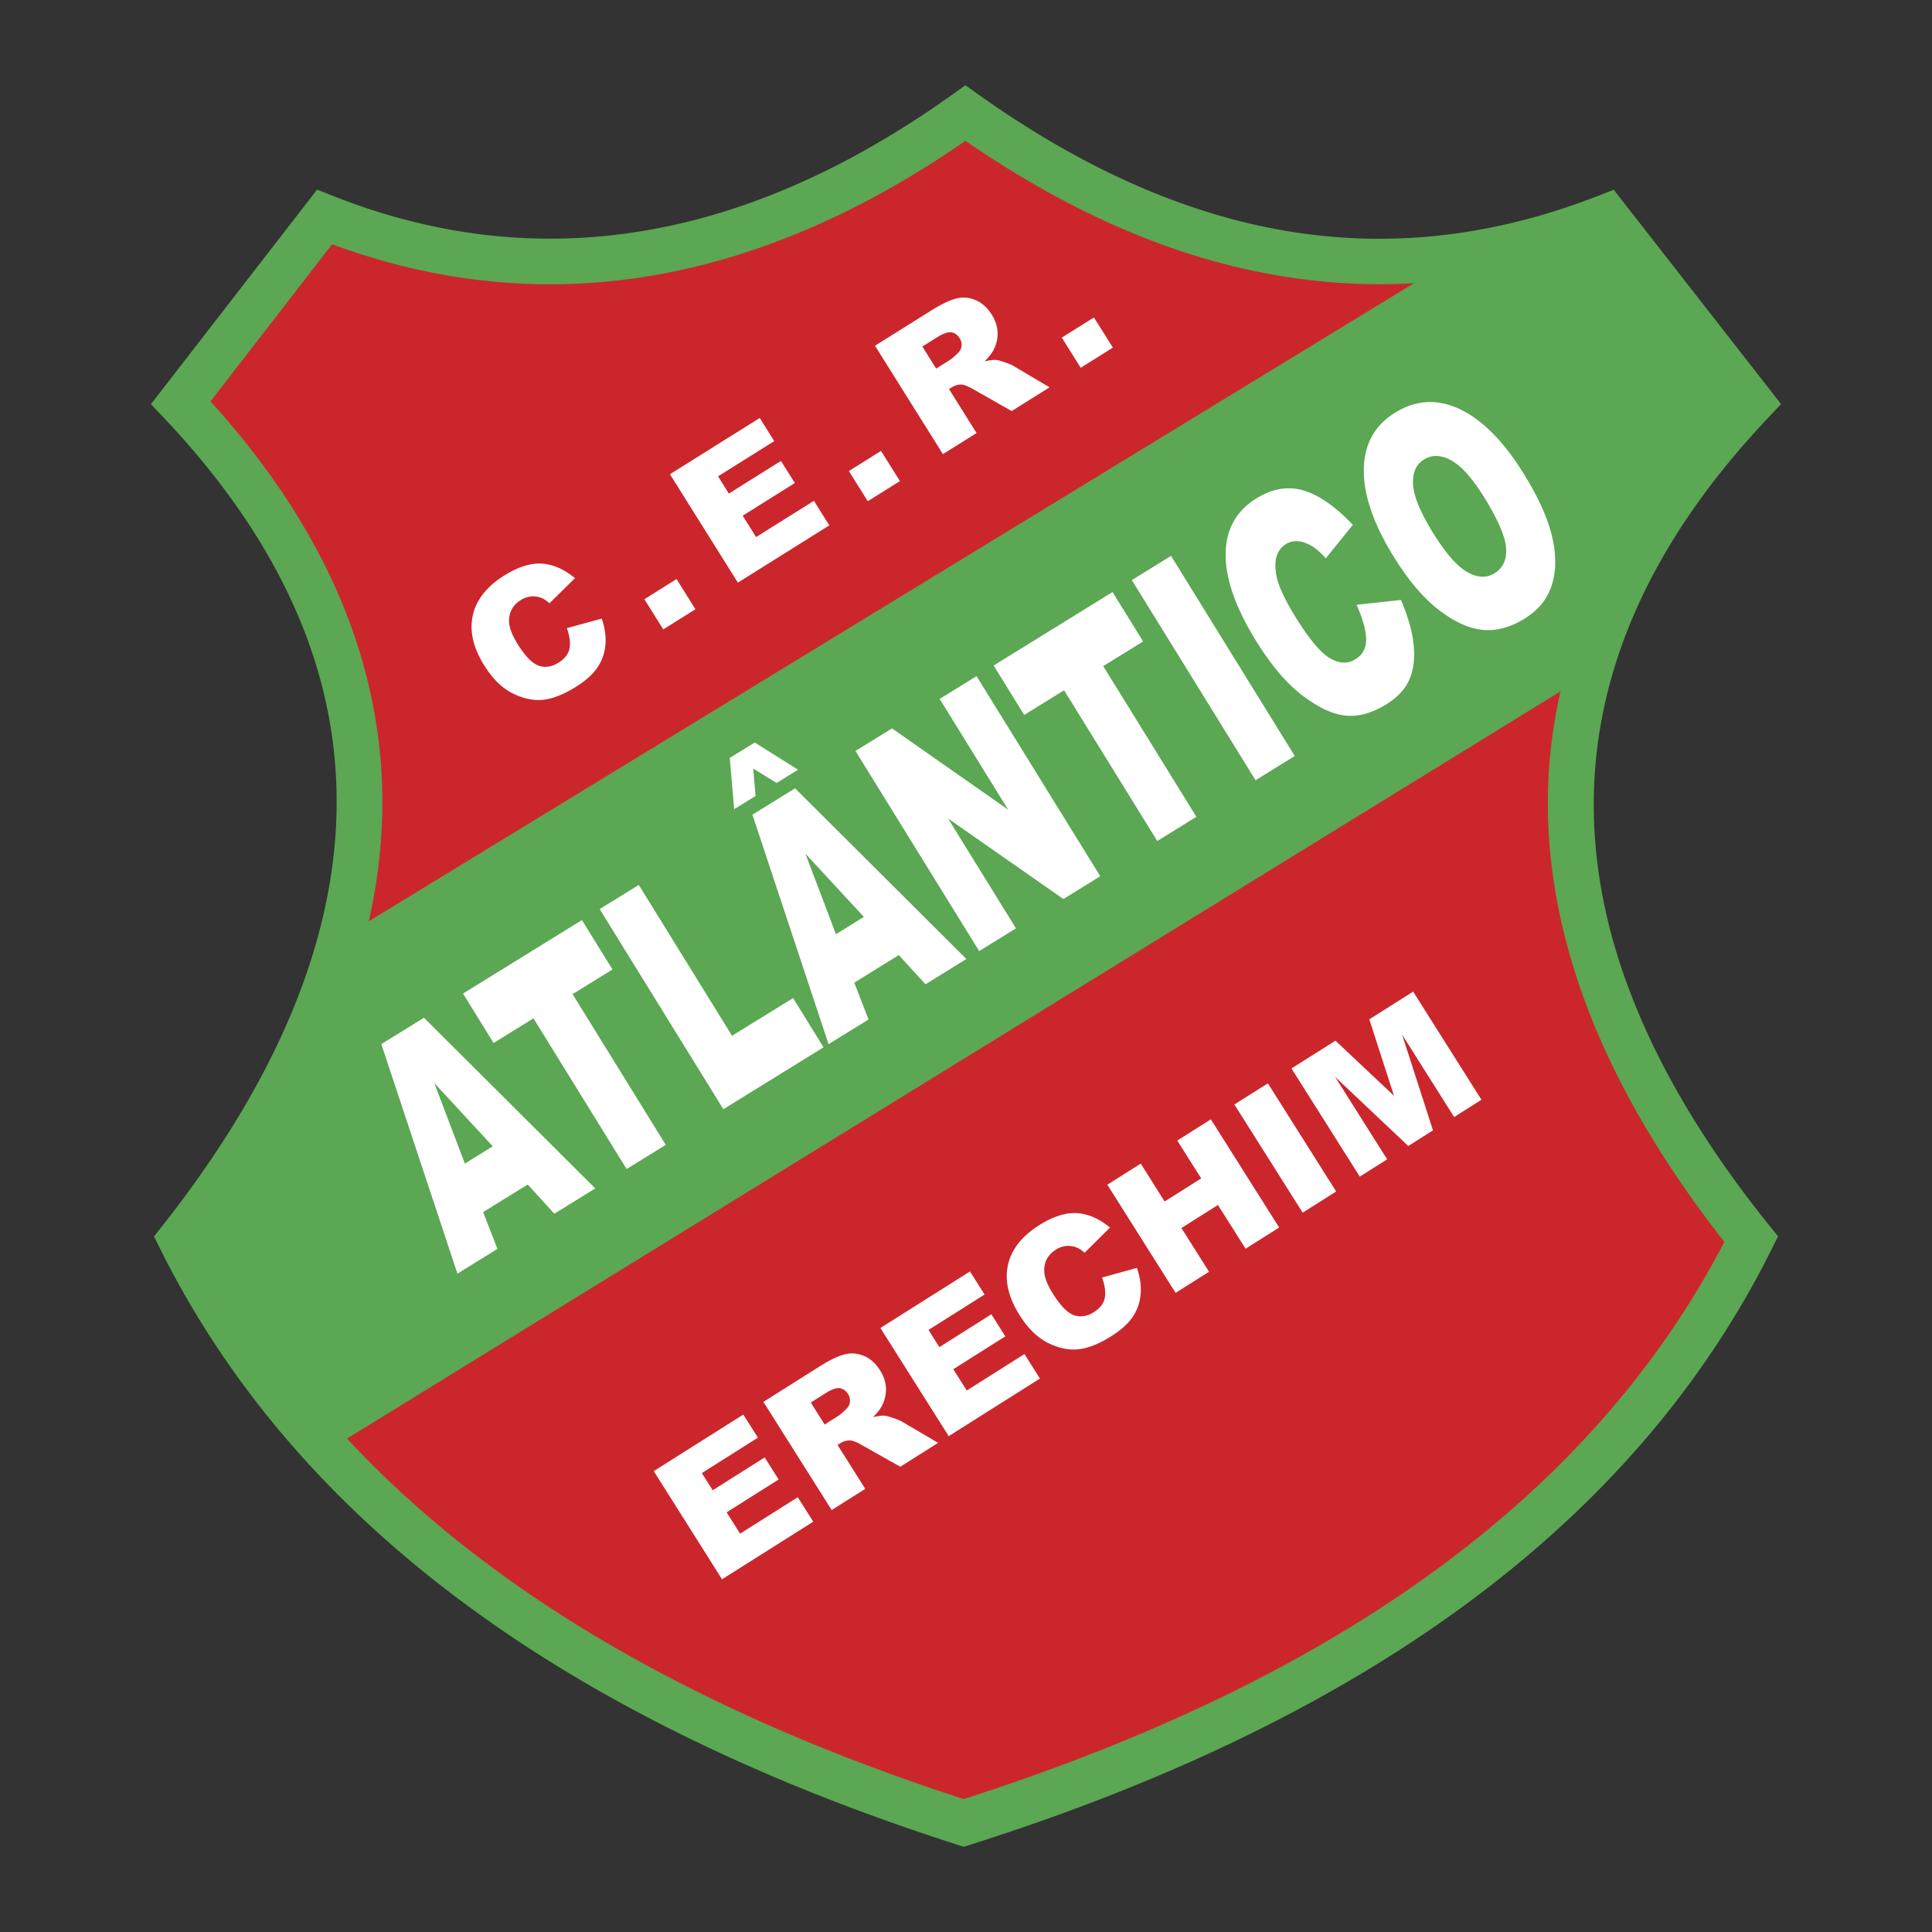 <svg xmlns="http://www.w3.org/2000/svg" width="2500" height="2500" viewBox="0 0 192.756 192.756"><rect x="0" y="0" width="192.756" height="192.756" fill="#333333" stroke="none"/><path fill-rule="evenodd" clip-rule="evenodd" fill="#fff" fill-opacity="0" d="M0 0h192.756v192.756H0V0z"/><path d="M34.481 92.451L142.742 25.5c5.633-.764 11.266-2.14 16.9-4.127l15.074 18.802c-8.721 9.936-14.736 18.496-16.445 28.432l-125.16 77.041-15.531-21.553c8.679-10.548 14.313-21.097 16.901-31.644z" fill-rule="evenodd" clip-rule="evenodd" fill="#5ba753"/><path d="M95.691 181.773c36.18-10.166 63.172-28.816 79.077-57.709-14.699-16.664-20.58-35.544-15.814-57.096L31.516 145.439c18.958 17.811 40.35 29.922 64.175 36.334zM32.428 21.168L17.83 40.404c14.396 15.063 20.073 32.67 15.815 53.433l112.535-68.7c-17.008 1.909-33.686-1.806-49.881-13.74-19.77 14.326-40.857 19.059-63.871 9.771z" fill-rule="evenodd" clip-rule="evenodd" fill="#cc262d"/><path d="M65.225 146.773l8.937-5.641 1.455 2.303-5.594 3.533 1.083 1.715 5.188-3.275 1.39 2.201-5.188 3.277 1.343 2.127 5.756-3.635 1.543 2.441-9.1 5.746-6.813-10.792zm17.754 3.885l-6.813-10.791 5.558-3.508c1.03-.65 1.875-1.061 2.531-1.229s1.301-.117 1.936.15 1.173.746 1.605 1.432c.378.6.578 1.197.596 1.791a3.54 3.54 0 0 1-.386 1.723c-.176.35-.478.74-.9 1.166.479-.119.854-.17 1.119-.15.176.01.476.086.89.229.416.145.713.268.891.375l3.587 2.109-3.769 2.381-3.862-2.172c-.495-.285-.874-.436-1.13-.451a1.653 1.653 0 0 0-.976.266l-.294.186 2.766 4.379-3.349 2.114zm-.703-8.533l1.406-.889c.151-.096.416-.33.791-.705.192-.182.301-.412.327-.68s-.037-.521-.185-.758c-.221-.348-.501-.545-.838-.594-.337-.047-.813.123-1.421.506l-1.465.926 1.385 2.194zm5.564-9.631l8.937-5.641 1.455 2.303-5.594 3.533 1.083 1.715 5.189-3.275 1.391 2.201-5.189 3.275 1.343 2.127 5.756-3.635 1.543 2.443-9.101 5.746-6.813-10.792zm22.111-5.035l3.479-.959c.322.941.445 1.824.371 2.639s-.336 1.562-.785 2.236c-.451.674-1.16 1.318-2.125 1.928-1.172.74-2.238 1.174-3.195 1.303-.961.129-1.982-.066-3.062-.584-1.082-.518-2.049-1.447-2.895-2.787-1.127-1.785-1.518-3.459-1.176-5.016.346-1.561 1.387-2.889 3.123-3.984 1.359-.859 2.604-1.258 3.725-1.199 1.125.057 2.238.537 3.334 1.438l-2.533 2.514c-.309-.266-.568-.438-.777-.518a2.306 2.306 0 0 0-1.057-.158 2.372 2.372 0 0 0-1.035.367c-.754.477-1.141 1.148-1.162 2.01-.02.643.277 1.449.887 2.416.756 1.197 1.457 1.904 2.1 2.117.645.213 1.297.113 1.951-.301.639-.402 1.01-.889 1.109-1.449.1-.562.01-1.236-.277-2.01v-.003zm.528-9.26l3.334-2.104 2.385 3.777 3.645-2.301-2.385-3.777 3.35-2.115 6.814 10.791-3.35 2.115-2.756-4.365-3.645 2.303 2.754 4.363-3.332 2.105-6.814-10.792zm12.675-8.004l3.344-2.107 6.812 10.789-3.342 2.111-6.814-10.793zm5.698-3.597l4.387-2.768 5.84 5.496-2.461-7.629 4.373-2.762 6.814 10.789-2.725 1.721-5.195-8.229 3.084 9.562-2.467 1.557-7.301-6.898 5.195 8.229-2.732 1.725-6.812-10.793zM56.558 62.669l3.481-.949c.318.944.44 1.827.362 2.641a4.754 4.754 0 0 1-.793 2.232c-.454.673-1.164 1.314-2.131 1.921-1.174.736-2.243 1.168-3.201 1.293-.959.125-1.981-.073-3.06-.595-1.081-.52-2.043-1.454-2.885-2.796-1.122-1.79-1.507-3.465-1.159-5.021.349-1.559 1.396-2.884 3.135-3.974 1.362-.854 2.607-1.249 3.729-1.187 1.124.061 2.236.545 3.33 1.448l-2.541 2.506c-.309-.266-.568-.439-.777-.519a2.3 2.3 0 0 0-1.055-.162 2.328 2.328 0 0 0-1.038.364c-.755.474-1.145 1.144-1.167 2.006-.022.642.271 1.45.878 2.418.752 1.199 1.451 1.909 2.092 2.125.643.215 1.295.117 1.953-.295.64-.401 1.011-.885 1.113-1.447.102-.562.013-1.236-.27-2.01l.004.001zm7.733-2.883l3.207-2.01 1.886 3.009-3.208 2.01-1.885-3.009zm2.552-12.472l8.956-5.61 1.446 2.308-5.605 3.513 1.078 1.72 5.199-3.259 1.383 2.207-5.199 3.259 1.336 2.131 5.769-3.615 1.534 2.448-9.12 5.714-6.777-10.816zm17.85-.315l3.207-2.01 1.886 3.009-3.208 2.01-1.885-3.009zm9.383-1.69l-6.777-10.813 5.568-3.49c1.032-.647 1.878-1.055 2.535-1.22a2.97 2.97 0 0 1 1.936.157c.633.27 1.17.751 1.602 1.438.375.601.572 1.199.59 1.792a3.516 3.516 0 0 1-.393 1.722c-.178.349-.48.739-.902 1.163.479-.117.854-.167 1.119-.147.176.01.475.087.889.233.416.144.713.27.891.377l3.58 2.122-3.777 2.367-3.854-2.186c-.495-.286-.874-.437-1.13-.454a1.65 1.65 0 0 0-.976.262l-.294.185 2.75 4.389-3.357 2.103zm-.675-8.536l1.409-.883c.151-.095.417-.33.793-.702.193-.182.303-.412.329-.68a1.176 1.176 0 0 0-.183-.757c-.219-.349-.499-.548-.836-.597-.337-.049-.813.119-1.422.5l-1.468.92 1.378 2.199zm12.535-3.089l3.209-2.01 1.885 3.009-3.207 2.01-1.887-3.009zM52.649 118.178l-4.445 2.754 1.424 3.672-3.989 2.467-7.594-22.9 4.255-2.631 17.09 17.029-4.083 2.525-2.658-2.916zm-3.486-3.811l-5.834-6.311 3.051 8.037 2.783-1.726zm-2.967-15.24l11.864-7.33 3.047 4.929-3.98 2.459 9.295 15.037-3.905 2.412-9.294-15.034-3.98 2.461-3.047-4.934zm13.632-8.428l3.904-2.409 9.304 15.051 6.091-3.766 3.038 4.914-9.995 6.178-12.342-19.968zm29.847 4.59l-4.445 2.752 1.424 3.674-3.989 2.465-7.594-22.899 4.255-2.63 17.09 17.029-4.083 2.523-2.658-2.914zm-3.487-3.81l-5.834-6.311 3.051 8.036 2.783-1.725zM72.809 75.617l2.492-1.535 4.32 2.714-2.136 1.32-2.339-1.435.236 2.734-2.137 1.321-.436-5.119zm12.54-.695l3.646-2.249 11.585 8.105-6.829-11.046 3.68-2.274 12.342 19.964-3.68 2.275-11.507-8.039 6.777 10.963-3.67 2.269-12.344-19.968zm13.788-8.523L111 59.069l3.049 4.929-3.98 2.46 9.295 15.035-3.904 2.414-9.295-15.036-3.98 2.461-3.048-4.933zm13.785-8.523l3.914-2.414 12.342 19.964-3.912 2.418-12.344-19.968zm22.424 2.463l4.428-.479c.709 1.657 1.133 3.152 1.266 4.472.135 1.319-.002 2.471-.416 3.438-.414.968-1.186 1.806-2.316 2.504-1.371.848-2.689 1.227-3.949 1.133-1.26-.092-2.699-.74-4.311-1.938-1.615-1.196-3.189-3.037-4.723-5.516-2.043-3.306-3.057-6.19-3.043-8.648.014-2.463 1.041-4.324 3.072-5.58 1.592-.983 3.158-1.247 4.693-.793 1.537.452 3.184 1.598 4.928 3.43l-2.699 3.342c-.496-.535-.898-.903-1.203-1.1-.51-.336-1.004-.537-1.475-.596a1.952 1.952 0 0 0-1.297.276c-.883.545-1.211 1.53-.988 2.946.158 1.053.793 2.479 1.898 4.266 1.369 2.214 2.523 3.604 3.453 4.161.934.556 1.787.599 2.555.124.748-.462 1.107-1.146 1.08-2.04-.027-.895-.346-2.036-.955-3.401l.002-.001zm3.705-4.796c-2.014-3.258-3.01-6.153-2.984-8.673.025-2.526 1.066-4.426 3.115-5.693 2.104-1.3 4.275-1.41 6.514-.33 2.24 1.08 4.357 3.232 6.342 6.443 1.441 2.334 2.375 4.401 2.803 6.201s.43 3.412.002 4.817c-.426 1.411-1.34 2.552-2.74 3.417-1.424.88-2.826 1.252-4.201 1.114-1.377-.141-2.838-.81-4.375-2.003-1.539-1.192-3.033-2.958-4.477-5.292l.001-.001zm3.918-2.387c1.246 2.015 2.383 3.321 3.396 3.906 1.018.589 1.938.631 2.752.128.838-.519 1.221-1.351 1.146-2.497-.076-1.146-.801-2.837-2.18-5.069-1.162-1.877-2.254-3.106-3.266-3.677-1.014-.57-1.936-.601-2.758-.094-.785.486-1.145 1.319-1.078 2.49.068 1.175.732 2.783 1.988 4.816v-.003z" fill-rule="evenodd" clip-rule="evenodd" fill="#fff"/><path d="M33.137 24.371L21.001 40.043c3.048 3.364 5.67 6.76 7.882 10.186 2.538 3.932 4.535 7.901 6.015 11.903 7.48 20.231 1.75 41.033-14.187 61.757 7.127 13.738 17.594 24.869 30.328 33.898 13.033 9.244 28.449 16.299 45.104 21.705 16.89-5.408 32.429-12.467 45.523-21.713 12.781-9.025 23.246-20.15 30.371-33.879-2.883-3.676-5.432-7.359-7.631-11.047-2.449-4.104-4.461-8.193-6.012-12.26-7.896-20.708-4.268-41.114 13.355-60.545l-12.248-15.689c-10.66 3.881-21.193 4.917-31.701 3.181-10.527-1.74-20.986-6.261-31.478-13.491a97.153 97.153 0 0 1-7.811 4.894 81.91 81.91 0 0 1-9.195 4.445c-15.365 6.247-30.814 6.649-46.179.983zm-16.891 14.42L30.589 20.27l1.047-1.353 1.578.625c14.762 5.848 29.619 5.652 44.401-.357a77.422 77.422 0 0 0 8.681-4.196 94.315 94.315 0 0 0 8.708-5.547l.003-.002 1.309-.935 1.315.935c10.365 7.365 20.629 11.935 30.898 13.632 10.211 1.687 20.477.536 30.904-3.529l1.568-.612 1.039 1.33 14.46 18.521 1.197 1.535-1.33 1.41c-17.418 18.438-21.176 37.738-13.732 57.252 1.469 3.854 3.359 7.705 5.656 11.551 2.314 3.881 5.051 7.775 8.186 11.68h.008l.006.006.904 1.131-.646 1.301c-7.486 15.029-18.699 27.113-32.475 36.84-13.682 9.662-29.879 16.982-47.442 22.551l-.678.215-.697-.223c-17.338-5.57-33.421-12.893-47.042-22.553-13.714-9.725-24.925-21.805-32.408-36.83l-.64-1.285.888-1.129C31.87 102.4 37.653 82.657 30.642 63.693 29.276 60 27.425 56.326 25.07 52.676c-2.372-3.674-5.257-7.324-8.678-10.945l-1.334-1.407 1.188-1.533z" fill="#5ba753"/></svg>
